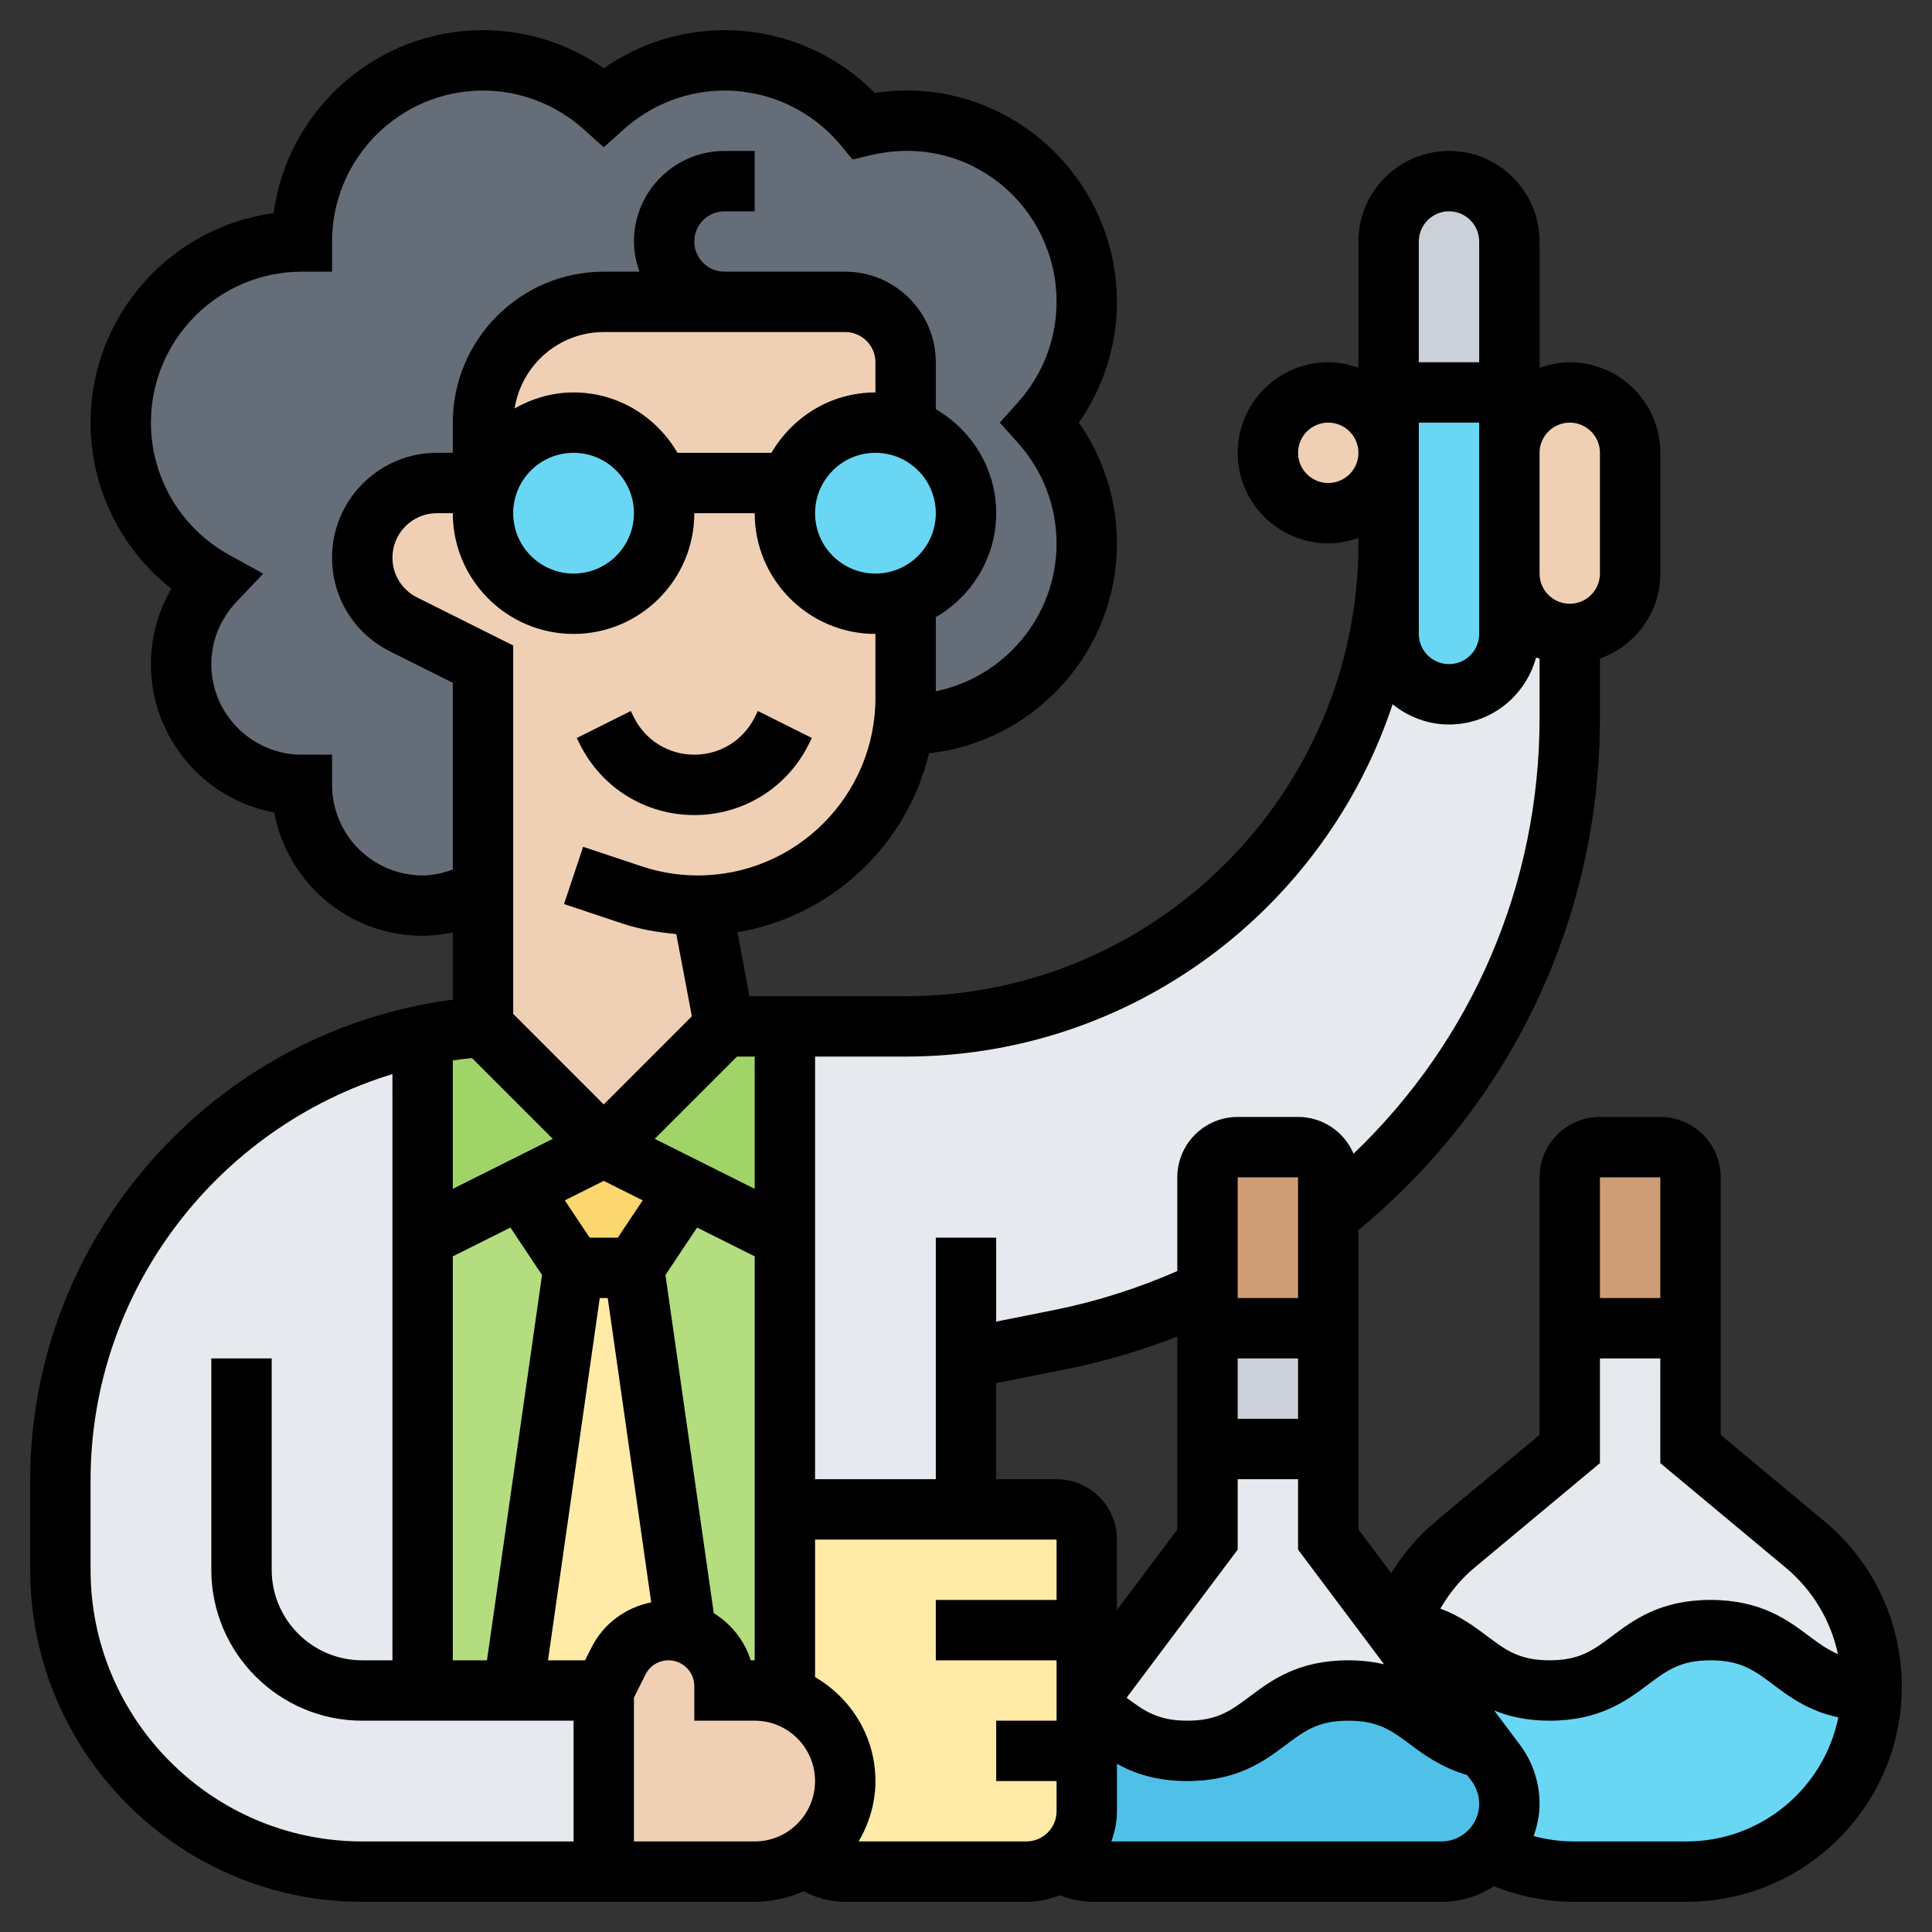 <svg id="_x33_0" enable-background="new 0 0 64 64" height="512" viewBox="0 0 64 64" width="512" xmlns="http://www.w3.org/2000/svg"><rect x="0" y="0" width="64" height="64" fill="#333333" stroke="none"/><g><g><g><path d="m21 42 1.73 12.09v.01c-.18-.07-.38-.1-.58-.1-.71 0-1.35.4-1.66 1.02l-.49.98h-3l2-14z" fill="#ffeaa7"/></g><g><path d="m22.75 39.37-1.75 2.63h-2l-1.75-2.62 2.75-1.38z" fill="#fcd770"/></g><g><path d="m26 51v5.17.01c-.31-.12-.65-.18-1-.18h-1v-.15c0-.82-.53-1.51-1.27-1.75v-.01l-1.73-12.09 1.75-2.63 3.25 1.63z" fill="#b4dd7f"/></g><g><path d="m17.25 39.38 1.75 2.62-2 14h-3v-15z" fill="#b4dd7f"/></g><g><path d="m26 34v7l-3.25-1.63-2.75-1.37 4-4z" fill="#a0d468"/></g><g><path d="m20 38-2.75 1.38-3.25 1.62v-6.72c.65-.14 1.32-.23 2-.28z" fill="#a0d468"/></g><g><path d="m30 34c8.84 0 16-7.16 16-16v3c0 .55.22 1.05.59 1.41.36.37.86.59 1.41.59 1.1 0 2-.9 2-2v-2c0 .55.22 1.05.59 1.41.36.37.86.59 1.41.59v2.78c0 6.61-3.08 12.62-8 16.5v-1.28c0-.55-.45-1-1-1h-2c-.55 0-1 .45-1 1v3.76c-1.53.72-3.16 1.27-4.88 1.62l-3.12.62v5h-5c-.55 0-1 .45-1 1v-10-7z" fill="#e6e9ed"/></g><g><path d="m14 56h3 3v6h-8c-5.52 0-10-4.48-10-10v-2.96c0-7.23 5.1-13.34 12-14.76v6.72z" fill="#e6e9ed"/></g><g><path d="m50 8v5h-4v-5c0-1.1.9-2 2-2 .55 0 1.05.22 1.41.59.37.36.59.86.59 1.41z" fill="#ccd1d9"/></g><g><path d="m50 19v2c0 1.1-.9 2-2 2-.55 0-1.05-.22-1.41-.59-.37-.36-.59-.86-.59-1.41v-3-3-2h4v2z" fill="#69d6f4"/></g><g><path d="m36 18c0 3.31-2.69 6-6 6-.02 0-.04 0-.06 0h-.01c.05-.29.07-.58.07-.88v-3.29-.01c1.17-.4 2-1.51 2-2.82s-.83-2.42-2-2.82v-.01-2.17c0-1.1-.9-2-2-2h-4-4c-2.21 0-4 1.79-4 4v2h-1.53c-1.36 0-2.47 1.11-2.47 2.47 0 .94.53 1.79 1.37 2.21l2.63 1.32v7.46c-.59.35-1.27.54-2 .54-2.21 0-4-1.79-4-4-2.21 0-4-1.79-4-4 0-1.07.42-2.03 1.1-2.75-1.85-1.02-3.1-2.99-3.1-5.25 0-3.31 2.69-6 6-6 0-3.31 2.69-6 6-6 1.54 0 2.94.58 4 1.54 1.06-.96 2.46-1.54 4-1.54 1.86 0 3.51.84 4.62 2.17.44-.11.9-.17 1.38-.17 3.31 0 6 2.69 6 6 0 1.54-.58 2.94-1.54 4 .96 1.06 1.54 2.46 1.54 4z" fill="#656d78"/></g><g><path d="m30 14.17v.01c-.31-.12-.65-.18-1-.18-1.31 0-2.42.83-2.82 2h-.01-4.33l-.02.01c-.4-1.17-1.51-2.01-2.82-2.01-1.33 0-2.45.86-2.84 2.06l-.16-.06v-2c0-2.21 1.79-4 4-4h4 4c1.1 0 2 .9 2 2z" fill="#f0d0b4"/></g><g><path d="m30 19.83v3.29c0 .3-.02.59-.07.88-.41 3.35-3.24 5.94-6.69 5.99v.01l.76 4-4 4-4-4v-4.54-7.46l-2.63-1.32c-.84-.42-1.37-1.27-1.37-2.21 0-1.36 1.11-2.47 2.47-2.47h1.53l.16.06c-.11.29-.16.61-.16.94 0 1.66 1.34 3 3 3s3-1.34 3-3c0-.35-.06-.68-.18-.99l.02-.01h4.33.01c-.12.31-.18.65-.18 1 0 1.66 1.34 3 3 3 .35 0 .69-.06 1-.18z" fill="#f0d0b4"/></g><g><path d="m29 14c.35 0 .69.06 1 .18 1.17.4 2 1.51 2 2.82s-.83 2.42-2 2.82c-.31.12-.65.18-1 .18-1.66 0-3-1.34-3-3 0-.35.06-.69.18-1 .4-1.17 1.51-2 2.82-2z" fill="#69d6f4"/></g><g><path d="m21.82 16.01c.12.31.18.64.18.99 0 1.66-1.34 3-3 3s-3-1.34-3-3c0-.33.05-.65.16-.94.39-1.2 1.51-2.06 2.84-2.06 1.31 0 2.42.84 2.82 2.01z" fill="#69d6f4"/></g><g><path d="m54 19c0 1.1-.9 2-2 2-.55 0-1.05-.22-1.41-.59-.37-.36-.59-.86-.59-1.41v-4c0-1.1.9-2 2-2 .55 0 1.05.22 1.41.59.37.36.59.86.59 1.41z" fill="#f0d0b4"/></g><g><path d="m45.41 13.59c.37.36.59.86.59 1.41s-.22 1.05-.59 1.41c-.36.37-.86.59-1.41.59-1.1 0-2-.9-2-2 0-.55.22-1.05.59-1.41.36-.37.86-.59 1.41-.59s1.05.22 1.41.59z" fill="#f0d0b4"/></g><g><path d="m28 59c0 1.04-.52 1.95-1.32 2.49h-.01c-.48.32-1.05.51-1.67.51h-5v-6l.49-.98c.31-.62.95-1.02 1.66-1.02.2 0 .4.03.58.1.74.24 1.27.93 1.27 1.75v.15h1c.35 0 .69.06 1 .18.43.14.81.39 1.12.7.54.54.88 1.29.88 2.12z" fill="#f0d0b4"/></g><g><path d="m36 58v2c0 .7-.36 1.32-.91 1.68-.32.2-.69.32-1.09.32h-6c-.51 0-.97-.19-1.32-.51.8-.54 1.32-1.45 1.32-2.49 0-.83-.34-1.58-.88-2.12-.31-.31-.69-.56-1.12-.7v-.01-5.17c0-.55.45-1 1-1h5 3c.55 0 1 .45 1 1v3 2.33.2z" fill="#ffeaa7"/></g><g><path d="m56 39v5h-4v-5c0-.55.45-1 1-1h2c.55 0 1 .45 1 1z" fill="#cf9e76"/></g><g><path d="m44 40.28v3.72h-4v-1.24-3.76c0-.55.45-1 1-1h2c.55 0 1 .45 1 1z" fill="#cf9e76"/></g><g><path d="m40 44h4v4h-4z" fill="#ccd1d9"/></g><g><path d="m44.67 56c-2.67 0-2.67 2-5.34 2-1.76 0-2.36-.87-3.33-1.47v-.2l4-5.33v-3h4v3l2.28 3.04 2.92 3.89c-1.9-.35-2.17-1.93-4.53-1.93z" fill="#e6e9ed"/></g><g><path d="m62 55.87c0 .04 0 .09-.01.13-2.66-.01-2.66-2-5.32-2-2.67 0-2.67 2-5.34 2-2.56 0-2.66-1.85-5.04-1.99.35-1.1 1.01-2.1 1.92-2.85l3.79-3.16v-4h4v4l3.79 3.16c1.4 1.17 2.21 2.89 2.21 4.71z" fill="#e6e9ed"/></g><g><path d="m36 56.53c.97.6 1.57 1.47 3.33 1.47 2.67 0 2.67-2 5.34-2 2.36 0 2.63 1.58 4.53 1.93l.35.47c.29.39.45.86.45 1.35 0 .62-.25 1.17-.65 1.58l-.01.01c-.41.41-.97.66-1.59.66h-11.5c-.42 0-.82-.12-1.16-.32.55-.36.91-.98.91-1.68v-2z" fill="#4fc1e9"/></g><g><path d="m46.29 54.01c2.38.14 2.48 1.99 5.04 1.99 2.67 0 2.67-2 5.34-2 2.66 0 2.66 1.99 5.32 2-.06 3.33-2.77 6-6.12 6h-3.74c-1 0-1.95-.24-2.78-.67.4-.41.65-.96.65-1.58 0-.49-.16-.96-.45-1.35l-.35-.47-2.92-3.89c0-.01.01-.02.01-.03z" fill="#69d6f4"/></g></g><g><path d="m25 23.764c-.381.762-1.147 1.236-2 1.236s-1.619-.474-2-1.236l-.105-.211-1.789.895.105.21c.722 1.445 2.174 2.342 3.789 2.342s3.067-.897 3.789-2.342l.105-.211-1.789-.895z"/><path d="m60.436 50.394-3.436-2.862v-8.532c0-1.103-.897-2-2-2h-2c-1.103 0-2 .897-2 2v8.532l-3.436 2.862c-.589.491-1.08 1.076-1.479 1.719l-1.085-1.446v-9.921c5.087-4.198 8-10.348 8-16.961v-1.968c1.161-.414 2-1.514 2-2.816v-4c0-1.654-1.346-3-3-3-.352 0-.686.072-1 .184v-4.185c0-1.654-1.346-3-3-3s-3 1.346-3 3v4.184c-.314-.112-.648-.184-1-.184-1.654 0-3 1.346-3 3s1.346 3 3 3c.352 0 .686-.072 1-.184v.184c0 8.271-6.729 15-15 15h-5.172l-.401-2.118c3.119-.525 5.617-2.882 6.348-5.927 3.496-.388 6.225-3.357 6.225-6.955 0-1.437-.443-2.83-1.263-4 .82-1.17 1.263-2.563 1.263-4 0-4.196-3.729-7.571-8.022-6.921-1.312-1.328-3.094-2.079-4.978-2.079-1.437 0-2.829.444-4 1.263-1.171-.819-2.563-1.263-4-1.263-3.542 0-6.478 2.645-6.938 6.063-3.417.459-6.062 3.395-6.062 6.937 0 2.165 1.002 4.187 2.675 5.502-.44.755-.675 1.613-.675 2.498 0 2.444 1.763 4.484 4.084 4.916.432 2.321 2.472 4.084 4.916 4.084.338 0 .672-.045 1-.112v2.226c-7.92 1.035-14 7.844-14 15.922v2.964c0 6.065 4.935 11 11 11h13c.577 0 1.123-.128 1.619-.349.424.221.894.349 1.381.349h6c.39 0 .76-.08 1.102-.216.366.138.753.216 1.148.216h11.5c.641 0 1.236-.193 1.74-.515.836.333 1.735.515 2.639.515h3.742c3.931 0 7.129-3.198 7.129-7.129 0-2.122-.935-4.119-2.564-5.477zm-5.436-11.394v4h-2v-4zm-6.154 12.93 4.154-3.462v-3.468h2v3.468l4.154 3.462c.892.743 1.492 1.752 1.73 2.863-.339-.143-.623-.348-.951-.593-.713-.535-1.601-1.2-3.268-1.2s-2.554.666-3.267 1.2c-.62.464-1.067.8-2.067.8-.999 0-1.446-.335-2.065-.8-.414-.311-.894-.669-1.553-.913.297-.51.672-.973 1.133-1.357zm-2.997 3.201c-.348-.08-.736-.131-1.184-.131-1.667 0-2.554.666-3.267 1.2-.62.464-1.067.8-2.067.8-.969 0-1.421-.318-2.011-.76l3.68-4.907v-2.333h2v2.333zm-12.849-9.311 2.314-.463c1.261-.252 2.494-.619 3.686-1.083v6.393l-2 2.667v-2.334c0-1.103-.897-2-2-2h-2zm10 1.18h-2v-2h2zm0-4h-2v-4h2zm9-29c.552 0 1 .449 1 1v4c0 .551-.448 1-1 1s-1-.449-1-1v-4c0-.551.448-1 1-1zm-4-7c.552 0 1 .449 1 1v4h-2v-4c0-.551.448-1 1-1zm-4 9c-.552 0-1-.449-1-1s.448-1 1-1 1 .449 1 1-.448 1-1 1zm3-2h2v7c0 .551-.448 1-1 1s-1-.449-1-1zm-.868 9.329c.514.413 1.158.671 1.868.671 1.383 0 2.539-.945 2.884-2.22.037.015.078.022.116.036v1.969c0 5.512-2.227 10.67-6.161 14.432-.305-.715-1.014-1.217-1.839-1.217h-2c-1.103 0-2 .897-2 2v3.106c-1.306.57-2.672 1.008-4.078 1.29l-1.922.384v-2.78h-2v8h-4v-14h3c7.512 0 13.89-4.902 16.132-11.671zm-21.132 31.671h-.131c-.206-.658-.65-1.206-1.225-1.564l-1.6-11.2 1.048-1.572 1.908.954zm-5.407-.422-.211.422h-1.229l1.714-12h.265l1.44 10.08c-.847.173-1.58.701-1.979 1.498zm-3.957-19.528 2.676 2.676-3.312 1.656v-4.255c.21-.032.423-.055.636-.077zm8.778-.05h.586v4.382l-3.312-1.656zm-3.949 6h-.93l-.825-1.237 1.29-.645 1.29.645zm-5.465.618 1.908-.954 1.048 1.572-1.824 12.764h-1.132zm14-18.501c0 3.244-2.639 5.883-5.883 5.883-.634 0-1.26-.102-1.86-.302l-1.94-.647-.633 1.897 1.94.647c.578.192 1.176.292 1.779.347l.516 2.724-2.919 2.92-3-3v-12.204l-3.187-1.593c-.501-.251-.813-.756-.813-1.317 0-.811.66-1.472 1.472-1.472h.528c0 2.206 1.794 4 4 4s4-1.794 4-4h2c0 2.206 1.794 4 4 4zm-1-12.117c.552 0 1 .449 1 1v1c-1.474 0-2.75.81-3.444 2h-3.113c-.694-1.19-1.97-2-3.444-2-.713 0-1.373.203-1.953.531.229-1.431 1.46-2.531 2.954-2.531zm1 8c-1.103 0-2-.897-2-2s.897-2 2-2 2 .897 2 2-.897 2-2 2zm-10-4c1.103 0 2 .897 2 2s-.897 2-2 2-2-.897-2-2 .897-2 2-2zm-5 14c-1.654 0-3-1.346-3-3v-1h-1c-1.654 0-3-1.346-3-3 0-.763.295-1.494.829-2.058l.89-.938-1.132-.625c-1.596-.882-2.587-2.56-2.587-4.379 0-2.757 2.243-5 5-5h1v-1c0-2.757 2.243-5 5-5 1.227 0 2.41.455 3.333 1.281l.667.598.667-.598c.923-.826 2.106-1.281 3.333-1.281 1.49 0 2.892.658 3.847 1.806l.396.477.604-.143c3.295-.775 6.153 1.731 6.153 4.86 0 1.228-.455 2.412-1.281 3.332l-.6.668.6.668c.826.92 1.281 2.104 1.281 3.332 0 2.414-1.721 4.434-4 4.899v-2.455c1.19-.694 2-1.97 2-3.444s-.81-2.75-2-3.444v-1.556c0-1.654-1.346-3-3-3h-4c-.552 0-1-.449-1-1s.448-1 1-1h1v-2h-1c-1.654 0-3 1.346-3 3 0 .352.072.686.184 1h-1.184c-2.757 0-5 2.243-5 5v1h-.528c-1.914 0-3.472 1.558-3.472 3.472 0 1.324.735 2.514 1.919 3.105l2.081 1.041v6.188c-.321.114-.654.194-1 .194zm-11 23v-2.964c0-6.282 4.202-11.688 10-13.455v19.419h-1c-1.654 0-3-1.346-3-3v-7h-2v7c0 2.757 2.243 5 5 5h7v4h-7c-4.963 0-9-4.038-9-9zm18 9v-4.764l.382-.764c.145-.291.438-.472.764-.472.47 0 .854.383.854.854v1.146h2c1.103 0 2 .897 2 2s-.897 2-2 2zm7.444 0c.344-.591.556-1.268.556-2 0-1.474-.81-2.75-2-3.444v-4.556h8v2h-4v2h4v2h-2v2h2v1c0 .551-.448 1-1 1zm19.306 0h-10.934c.112-.314.184-.648.184-1v-1.572c.576.319 1.305.572 2.331.572 1.667 0 2.554-.666 3.267-1.2.62-.464 1.067-.8 2.067-.8 1.001 0 1.448.336 2.068.8.466.35 1.047.762 1.867 1l.15.2c.161.216.25.482.25.75 0 .689-.561 1.25-1.25 1.25zm8.121 0h-3.742c-.455 0-.896-.064-1.325-.178.119-.337.196-.694.196-1.072 0-.698-.23-1.391-.65-1.95l-.854-1.139c.491.199 1.08.339 1.835.339 1.667 0 2.554-.666 3.267-1.2.62-.464 1.067-.8 2.067-.8 1.001 0 1.448.335 2.068.8.536.402 1.172.878 2.164 1.089-.474 2.342-2.547 4.111-5.026 4.111z"/></g></g></svg>